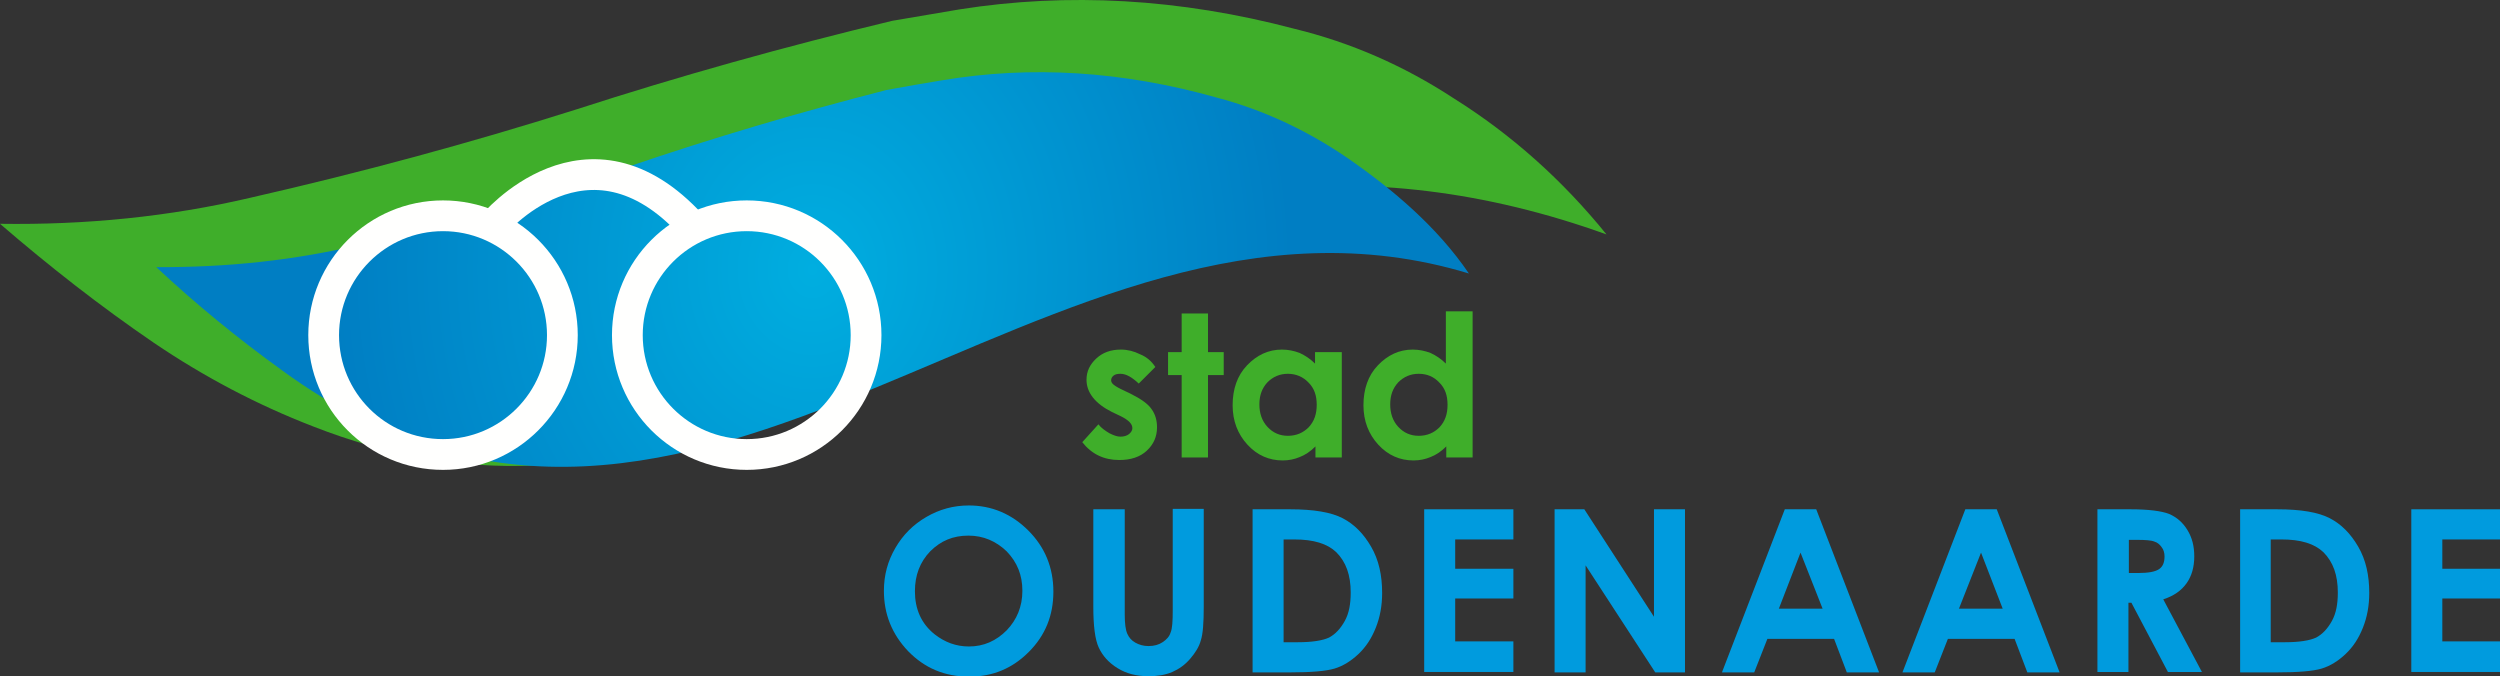 <?xml version="1.0" encoding="UTF-8" standalone="no"?>
<!-- Generator: Adobe Illustrator 18.1.1, SVG Export Plug-In . SVG Version: 6.00 Build 0)  -->

<svg
   xmlns:dc="http://purl.org/dc/elements/1.1/"
   xmlns:cc="http://creativecommons.org/ns#"
   xmlns:rdf="http://www.w3.org/1999/02/22-rdf-syntax-ns#"
   xmlns:svg="http://www.w3.org/2000/svg"
   xmlns="http://www.w3.org/2000/svg"
   xmlns:sodipodi="http://sodipodi.sourceforge.net/DTD/sodipodi-0.dtd"
   xmlns:inkscape="http://www.inkscape.org/namespaces/inkscape"
   version="1.1"
   id="Laag_1"
   x="0px"
   y="0px"
   viewBox="0 0 1000 270.6"
   enable-background="new 0 0 595.3 161.5"
   xml:space="preserve"
   sodipodi:docname="logo.svg"
   width="1000"
   height="270.6"
   inkscape:version="0.92.4 (5da689c313, 2019-01-14)"><rect x="0" y="0" width="1000" height="270.6" fill="#333333" stroke="none"/><defs
   id="defs12451" /><sodipodi:namedview
   pagecolor="#ffffff"
   bordercolor="#666666"
   borderopacity="1"
   objecttolerance="10"
   gridtolerance="10"
   guidetolerance="10"
   inkscape:pageopacity="0"
   inkscape:pageshadow="2"
   inkscape:window-width="1920"
   inkscape:window-height="1017"
   id="namedview12449"
   showgrid="false"
   fit-margin-top="0"
   fit-margin-left="0"
   fit-margin-right="0"
   fit-margin-bottom="0"
   inkscape:zoom="0.55602219"
   inkscape:cx="294.04999"
   inkscape:cy="80.750003"
   inkscape:window-x="1912"
   inkscape:window-y="-8"
   inkscape:window-maximized="1"
   inkscape:current-layer="Laag_1" />
<path
   d="m 61.491,137.086 c 20.044,13.589 41.277,24.8 63.7,33.464 29.896,11.721 59.623,16.987 88.67,15.628 64.209,-3.737 120.265,-22.932 168.337,-57.245 24.461,-17.496 51.13,-31.935 80.007,-43.146 11.721,-4.756 24.8,-7.814 38.56,-9.343 46.373,-5.775 93.766,0 141.838,17.326 C 625.106,72.197 604.892,54.021 581.621,39.413 561.406,26.163 540.173,16.99 517.921,11.555 471.717,-0.676 427.043,-3.054 383.897,3.741 c -9.003,1.529 -18.176,3.058 -27.009,4.586 C 313.742,18.689 271.785,30.41 230.338,43.829 187.362,57.419 143.876,69.139 99.881,79.161 67.946,86.635 34.483,90.033 0,89.523 19.704,106.51 40.088,122.477 61.491,137.086 Z"
   id="path12381"
   inkscape:connector-curvature="0"
   style="fill:#3fae2a;stroke-width:1.699" />
<radialGradient
   id="SVGID_1_"
   cx="191.971"
   cy="72.36"
   r="120.617"
   gradientTransform="matrix(1.592,0,0,1.819,19.389,-23.805)"
   gradientUnits="userSpaceOnUse">
	<stop
   offset="0"
   style="stop-color:#FFFFFF"
   id="stop12383" />
	<stop
   offset="0"
   style="stop-color:#FCFEFF"
   id="stop12385" />
	<stop
   offset="0"
   style="stop-color:#F1FBFD"
   id="stop12387" />
	<stop
   offset="0"
   style="stop-color:#DFF5FB"
   id="stop12389" />
	<stop
   offset="0"
   style="stop-color:#C6EDF8"
   id="stop12391" />
	<stop
   offset="0"
   style="stop-color:#A6E3F4"
   id="stop12393" />
	<stop
   offset="0"
   style="stop-color:#7ED6EF"
   id="stop12395" />
	<stop
   offset="0"
   style="stop-color:#4FC7EA"
   id="stop12397" />
	<stop
   offset="0"
   style="stop-color:#1AB6E3"
   id="stop12399" />
	<stop
   offset="0"
   style="stop-color:#00AEE0"
   id="stop12401" />
	<stop
   offset="1"
   style="stop-color:#007EC3"
   id="stop12403" />
</radialGradient>
<path
   d="M 112.791,148.127 C 280.618,270.6 417.87,57.928 587.566,109.397 574.826,90.712 557.16,75.764 538.984,63.194 522.337,51.813 504.841,43.829 486.835,39.073 448.955,28.372 412.264,26.163 376.932,32.109 c -7.474,1.189 -14.948,2.548 -22.422,3.907 -35.162,9.003 -69.645,19.195 -103.448,30.746 -35.162,11.891 -70.834,22.252 -106.846,31.085 -26.329,6.285 -53.508,9.173 -81.705,9.003 15.798,14.778 32.614,28.537 50.28,41.277 z"
   id="path12406"
   style="fill:url(#SVGID_1_);stroke-width:1.699"
   inkscape:connector-curvature="0" />
<g
   id="g12416"
   transform="matrix(1.699,0,0,1.699,-6.115,-3.733)">
	<path
   d="m 275.6,88.6 -3.9,3.9 c -1.6,-1.5 -3,-2.3 -4.3,-2.3 -0.7,0 -1.2,0.1 -1.6,0.4 -0.4,0.3 -0.6,0.7 -0.6,1.1 0,0.3 0.1,0.6 0.4,0.9 0.3,0.3 0.9,0.7 1.9,1.2 l 2.3,1.1 c 2.4,1.2 4.1,2.4 4.9,3.6 0.9,1.2 1.3,2.7 1.3,4.3 0,2.2 -0.8,4 -2.4,5.5 -1.6,1.5 -3.8,2.2 -6.5,2.2 -3.6,0 -6.5,-1.4 -8.7,-4.2 l 3.8,-4.2 c 0.7,0.9 1.6,1.5 2.6,2.1 1,0.5 1.8,0.8 2.6,0.8 0.8,0 1.5,-0.2 2,-0.6 0.5,-0.4 0.8,-0.9 0.8,-1.4 0,-1 -0.9,-1.9 -2.7,-2.8 l -2.1,-1 c -4,-2 -6,-4.6 -6,-7.6 0,-2 0.8,-3.6 2.3,-5 1.5,-1.4 3.4,-2.1 5.8,-2.1 1.6,0 3.1,0.4 4.5,1.1 1.5,0.6 2.7,1.6 3.6,3 z"
   id="path12408"
   inkscape:connector-curvature="0"
   style="fill:#3fae2a" />
	<path
   d="m 281.8,76 h 6.2 v 9.1 h 3.7 v 5.4 H 288 v 19.4 h -6.2 V 90.5 h -3.2 v -5.4 h 3.2 z"
   id="path12410"
   inkscape:connector-curvature="0"
   style="fill:#3fae2a" />
	<path
   d="m 313.3,85.1 h 6.2 v 24.8 h -6.2 v -2.6 c -1.2,1.2 -2.4,2 -3.7,2.5 -1.2,0.5 -2.5,0.8 -4,0.8 -3.2,0 -6,-1.2 -8.3,-3.7 -2.3,-2.5 -3.5,-5.6 -3.5,-9.3 0,-3.8 1.1,-7 3.4,-9.4 2.3,-2.4 5,-3.7 8.2,-3.7 1.5,0 2.9,0.3 4.2,0.8 1.3,0.6 2.5,1.4 3.6,2.5 v -2.7 z m -6.5,5.1 c -1.9,0 -3.5,0.7 -4.8,2 -1.3,1.4 -1.9,3.1 -1.9,5.2 0,2.1 0.6,3.9 1.9,5.3 1.3,1.4 2.9,2.1 4.8,2.1 2,0 3.6,-0.7 4.9,-2 1.3,-1.4 1.9,-3.1 1.9,-5.3 0,-2.2 -0.6,-3.9 -1.9,-5.2 -1.3,-1.4 -3,-2.1 -4.9,-2.1 z"
   id="path12412"
   inkscape:connector-curvature="0"
   style="fill:#3fae2a" />
	<path
   d="m 344.1,75.5 h 6.2 v 34.4 h -6.2 v -2.6 c -1.2,1.2 -2.4,2 -3.7,2.5 -1.2,0.5 -2.5,0.8 -4,0.8 -3.2,0 -6,-1.2 -8.3,-3.7 -2.3,-2.5 -3.5,-5.6 -3.5,-9.3 0,-3.8 1.1,-7 3.4,-9.4 2.3,-2.4 5,-3.7 8.2,-3.7 1.5,0 2.9,0.3 4.2,0.8 1.3,0.6 2.5,1.4 3.6,2.5 V 75.5 Z m -6.5,14.7 c -1.9,0 -3.5,0.7 -4.8,2 -1.3,1.4 -1.9,3.1 -1.9,5.2 0,2.1 0.6,3.9 1.9,5.3 1.3,1.4 2.9,2.1 4.8,2.1 2,0 3.6,-0.7 4.9,-2 1.3,-1.4 1.9,-3.1 1.9,-5.3 0,-2.2 -0.6,-3.9 -1.9,-5.2 -1.3,-1.4 -2.9,-2.1 -4.9,-2.1 z"
   id="path12414"
   inkscape:connector-curvature="0"
   style="fill:#3fae2a" />
</g>
<g
   id="g12424"
   transform="matrix(1.699,0,0,1.699,-6.115,-3.733)">
	<path
   d="M 79.8,81.1 C 79.8,65.6 92.4,53 107.9,53 c 15.5,0 28.1,12.6 28.1,28.1 0,15.5 -12.6,28.1 -28.1,28.1 -15.6,0 -28.1,-12.6 -28.1,-28.1 z"
   id="path12418"
   inkscape:connector-curvature="0"
   style="fill:none;stroke:#fffffe;stroke-width:7.242" />
	<circle
   cx="179.4"
   cy="81.1"
   r="28.1"
   id="circle12420"
   style="fill:none;stroke:#fffffe;stroke-width:7.242" />
	<path
   d="m 119.6,55.3 c 0,0 22.3,-27 46.9,0"
   id="path12422"
   inkscape:connector-curvature="0"
   style="fill:none;stroke:#fffffe;stroke-width:7.242" />
</g>
<g
   id="g12446"
   transform="matrix(1.699,0,0,1.699,-6.115,-3.733)">
	<path
   d="m 231.7,121.2 c 5.4,0 10.1,2 14,5.9 3.9,3.9 5.9,8.7 5.9,14.4 0,5.6 -1.9,10.3 -5.8,14.2 -3.9,3.9 -8.5,5.8 -14,5.8 -5.8,0 -10.5,-2 -14.4,-6 -3.8,-4 -5.7,-8.7 -5.7,-14.2 0,-3.7 0.9,-7 2.7,-10.1 1.8,-3.1 4.2,-5.5 7.3,-7.3 3.1,-1.8 6.4,-2.7 10,-2.7 z m -0.1,7.1 c -3.6,0 -6.5,1.2 -9,3.7 -2.4,2.5 -3.6,5.6 -3.6,9.4 0,4.2 1.5,7.6 4.6,10.1 2.4,1.9 5.1,2.9 8.1,2.9 3.5,0 6.4,-1.3 8.9,-3.8 2.4,-2.5 3.7,-5.6 3.7,-9.3 0,-3.7 -1.2,-6.7 -3.7,-9.3 -2.5,-2.4 -5.5,-3.7 -9,-3.7 z"
   id="path12426"
   inkscape:connector-curvature="0"
   style="fill:#009bde" />
	<path
   d="m 261.1,122.1 h 7.3 v 24.8 c 0,2.1 0.2,3.6 0.6,4.5 0.4,0.9 1,1.6 1.9,2.1 0.9,0.5 1.9,0.8 3.1,0.8 1.3,0 2.4,-0.3 3.3,-0.9 0.9,-0.6 1.6,-1.3 1.9,-2.3 0.4,-0.9 0.5,-2.7 0.5,-5.2 V 122 h 7.3 v 23 c 0,3.9 -0.2,6.5 -0.7,8 -0.4,1.5 -1.3,2.9 -2.5,4.3 -1.2,1.4 -2.6,2.4 -4.2,3.1 -1.6,0.7 -3.5,1 -5.6,1 -2.8,0 -5.2,-0.6 -7.3,-1.9 -2.1,-1.3 -3.5,-2.9 -4.4,-4.8 -0.9,-1.9 -1.3,-5.2 -1.3,-9.7 v -22.9 z"
   id="path12428"
   inkscape:connector-curvature="0"
   style="fill:#009bde" />
	<path
   d="m 298.6,122.1 h 8.7 c 5.6,0 9.7,0.7 12.4,2.1 2.7,1.4 4.9,3.6 6.7,6.7 1.8,3.1 2.6,6.7 2.6,10.9 0,3 -0.5,5.7 -1.5,8.2 -1,2.5 -2.3,4.5 -4.1,6.2 -1.7,1.6 -3.6,2.8 -5.6,3.4 -2,0.6 -5.5,0.9 -10.5,0.9 h -8.8 v -38.4 z m 7.2,7.1 v 24.2 h 3.4 c 3.3,0 5.8,-0.4 7.3,-1.1 1.5,-0.8 2.7,-2.1 3.7,-3.9 1,-1.8 1.4,-4 1.4,-6.7 0,-4.1 -1.1,-7.2 -3.4,-9.5 -2.1,-2 -5.3,-3 -9.9,-3 z"
   id="path12430"
   inkscape:connector-curvature="0"
   style="fill:#009bde" />
	<path
   d="m 338.9,122.1 h 21 v 7.1 h -13.7 v 6.9 h 13.7 v 7 h -13.7 v 10.1 h 13.7 v 7.2 h -21 z"
   id="path12432"
   inkscape:connector-curvature="0"
   style="fill:#009bde" />
	<path
   d="m 369.6,122.1 h 7 l 16.4,25.3 v -25.3 h 7.3 v 38.4 h -7 l -16.4,-25.2 v 25.2 h -7.3 z"
   id="path12434"
   inkscape:connector-curvature="0"
   style="fill:#009bde" />
	<path
   d="m 423.8,122.1 h 7.4 l 14.8,38.4 h -7.6 l -3,-7.9 h -15.7 l -3.1,7.9 H 409 Z m 3.7,10.2 -5.1,13.2 h 10.3 z"
   id="path12436"
   inkscape:connector-curvature="0"
   style="fill:#009bde" />
	<path
   d="m 466.3,122.1 h 7.4 l 14.8,38.4 h -7.6 l -3,-7.9 h -15.7 l -3.1,7.9 h -7.6 z m 3.7,10.2 -5.2,13.2 h 10.3 z"
   id="path12438"
   inkscape:connector-curvature="0"
   style="fill:#009bde" />
	<path
   d="m 497.5,122.1 h 7.7 c 4.2,0 7.3,0.4 9.1,1.1 1.8,0.8 3.2,2 4.3,3.8 1.1,1.8 1.6,3.8 1.6,6.2 0,2.5 -0.6,4.6 -1.8,6.3 -1.2,1.7 -3,3 -5.5,3.8 l 9.1,17.1 h -8 l -8.6,-16.3 h -0.7 v 16.3 h -7.3 v -38.3 z m 7.3,15 h 2.3 c 2.3,0 3.9,-0.3 4.8,-0.9 0.9,-0.6 1.3,-1.6 1.3,-3 0,-0.8 -0.2,-1.6 -0.7,-2.2 -0.4,-0.6 -1,-1.1 -1.7,-1.3 -0.7,-0.3 -2.1,-0.4 -4,-0.4 h -2 z"
   id="path12440"
   inkscape:connector-curvature="0"
   style="fill:#009bde" />
	<path
   d="m 531,122.1 h 8.7 c 5.6,0 9.7,0.7 12.4,2.1 2.7,1.4 4.9,3.6 6.7,6.7 1.8,3.1 2.6,6.7 2.6,10.9 0,3 -0.5,5.7 -1.5,8.2 -1,2.5 -2.3,4.5 -4.1,6.2 -1.7,1.6 -3.6,2.8 -5.6,3.4 -2,0.6 -5.5,0.9 -10.5,0.9 H 531 Z m 7.2,7.1 v 24.2 h 3.4 c 3.3,0 5.8,-0.4 7.3,-1.1 1.5,-0.8 2.7,-2.1 3.7,-3.9 1,-1.8 1.4,-4 1.4,-6.7 0,-4.1 -1.1,-7.2 -3.4,-9.5 -2.1,-2 -5.3,-3 -9.9,-3 z"
   id="path12442"
   inkscape:connector-curvature="0"
   style="fill:#009bde" />
	<path
   d="m 571.3,122.1 h 21 v 7.1 h -13.7 v 6.9 h 13.7 v 7 h -13.7 v 10.1 h 13.7 v 7.2 h -21 z"
   id="path12444"
   inkscape:connector-curvature="0"
   style="fill:#009bde" />
</g>
</svg>